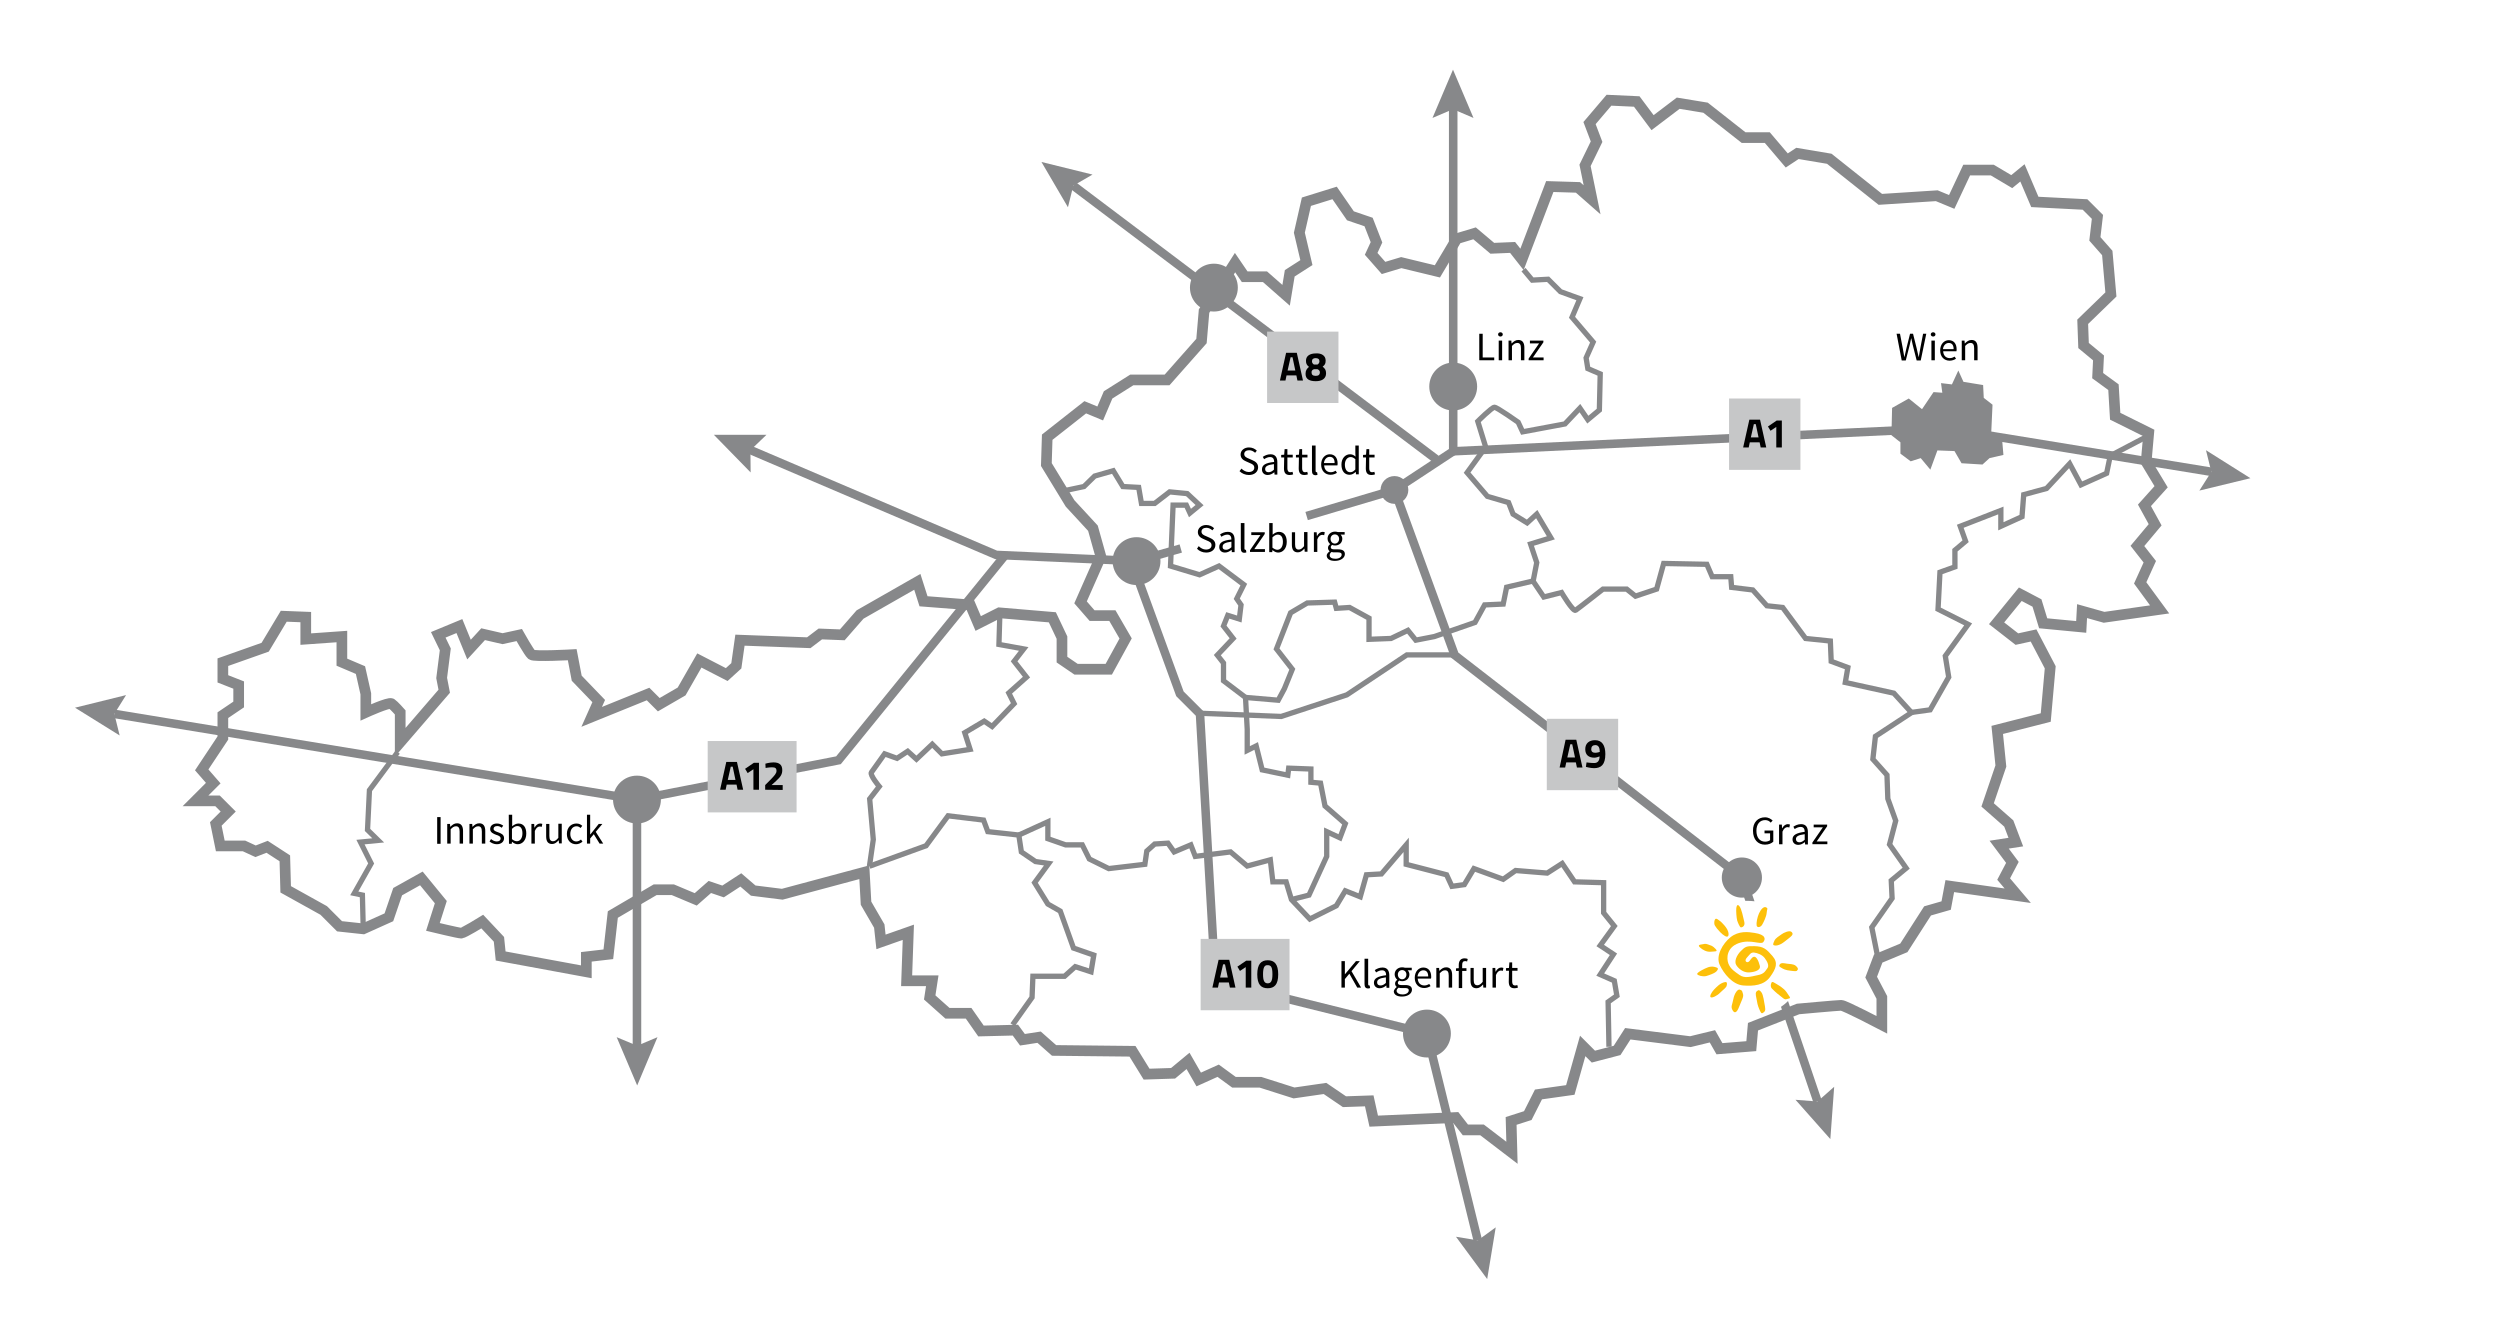 <?xml version="1.0" encoding="utf-8"?>
<!-- Generator: Adobe Illustrator 22.1.0, SVG Export Plug-In . SVG Version: 6.00 Build 0)  -->
<svg version="1.1" id="Ebene_1" xmlns="http://www.w3.org/2000/svg" xmlns:xlink="http://www.w3.org/1999/xlink" x="0px" y="0px"
	 viewBox="0 0 1170 620" style="enable-background:new 0 0 1170 620;" xml:space="preserve">
<style type="text/css">
	.st0{fill:none;stroke:#87888A;stroke-width:5;stroke-miterlimit:10;}
	.st1{fill:none;stroke:#87888A;stroke-width:2.478;stroke-miterlimit:10;}
	.st2{fill:#87888A;}
	.st3{fill:none;stroke:#87888A;stroke-width:4;stroke-miterlimit:10;}
	.st4{fill:#FDC00A;}
	.st5{fill:#C6C7C8;}
</style>
<g id="Urlaubsregion">
</g>
<g id="ÖSTERREICH_KARTE">
	<path class="st0" d="M518.9,313.2h-15.3l-6.6-4.5v-10.3l-4.5-9.5l-24.8-2.1l-9.9,5l-3.7-8.7l-21.9-1.7l-2.9-9.1l-26.8,15.3
		l-8.3,9.5l-10.3-0.4l-5.4,4.1l-32.2-1.2l-1.7,12l-4.5,4.1l-12.8-6.6l-8.3,14.5l-10.7,6.2l-5-5l-26.4,10.7l3.3-7.4l-10.3-10.7
		l-2.1-11c0,0-17.8,1-19,0s-5.8-9.2-5.8-9.2l-7.8,1.7l-9.1-2.1l-6.6,7.2l-4.5-11l-9.9,4.1l3.3,6.8l-1.7,13.4l1.2,6.2l-20.6,23.9v-14
		c0,0-2.9-3.3-4.1-4.1c-1.2-0.8-12,4.1-12,4.1v-8.7l-2.5-11.1l-8.7-3.7v-12l-16.9,1.2v-10.3l-10.3-0.4l-8.7,14.5l-19.8,7v7.8
		l7.4,2.9v9.1l-7.4,5v10.7l-9.9,14.9l5.4,6.2l-8.3,8.3h10.3l5,5l-5.8,5.8l2.1,10.3h11.1l5.4,2.5l5.4-2.1l8.3,5.4l0.4,14.5l17.8,9.9
		l7.4,7.4l11.1,1.2l12-5.4l4.1-12l11.1-6.2l9.1,11.1l-3.7,11.6c0,0,12,2.9,13.2,2.9s9.9-5.4,9.9-5.4l7.8,8.3l0.8,7.8l40.1,7.4v-7
		l10.3-1.2l2.1-18.6l19.8-11.6h8.3l10.7,4.5l6.6-5.8l6.2,2.1l8.3-5.4l5.8,5l13.6,1.7l38.4-10.3l0.8,14.5l6.2,10.7l0.8,7.4l12.8-4.5
		l-0.8,22.7h12l-1.2,7.8l8.3,7.4h9.9l5.8,8.3l16.1-0.4l3.3,4.5l7.8-1.2l7,6.2L530,492l6.6,10.7l12.4-0.4l7-5.8l5,8.7l9.1-4.1
		l7.4,5.4h12.4l15.7,5l14.5-2.1l9.1,6.2l11.6-0.4l2.1,9.5l38.4-1.7l4.5,5.8h7.8l14,10.7l-0.4-14.9l7.8-2.5l5-9.9l14.9-2.1l5.8-20.6
		l5,5l11.1-2.9l5-7.8l29.3,3.7l10.3-2.5l3.3,5.8l14.9-1.2l0.8-9.1l21.1-8.3c0,0,18.6-1.7,20.2-1.7s19,9.1,19,9.1v-12.8l-5-9.5
		l3.3-8.7l12-5l11.1-17.3l8.7-2.5l1.7-9.1l31.8,4.5l-6.6-7.8l4.1-7.8l-6.2-8.3l7.8-1.2l-3.3-8.7l-9.9-8.7l6.2-18.2l-1.7-16.9
		l22.7-5.8l2.1-23.5l-7.8-14.9l-7.8,1.7l-9.5-7.4l11.1-13.6l7.8,4.1l2.9,9.5l17.8,1.7l0.4-7.4l10.3,2.9l26-3.7l-9.1-12.4l4.5-9.9
		l-5.8-7.4l8.3-9.9l-5-9.1l7.8-8.7l-7-11.6l1.2-13.6l-15.7-7.8l-0.8-13.6l-7.4-5.4l0.4-8.3l-7-5.8l-0.4-11.1l13.2-12.8l-1.7-19.4
		l-5.8-6.6l1.2-10.3l-5.8-5.8l-23.5-1.2l-5.8-13.6l-5,4.1l-9.1-5.4h-12l-7,14.9l-7-2.9L880,93.3l-23.9-19l-14.9-2.5l-5,3.3
		l-9.1-10.7H816l-17.8-14l-12.8-2.1l-12,9.1l-7.4-9.9l-13-0.6l-9.1,10.7l3.3,8.7l-5.4,11.1l3.3,16.1l-6.6-5.8l-13.2-0.4l-13,34.1
		l-4.4-5.6l-9.5,0.4l-8.3-7l-8.3,2.5l-9.1,15.3l-16.9-4.1l-8.3,2.5l-5.8-6.6l2.5-5.4l-3.7-9.5L632,101l-7.4-10.7l-13.2,4.1
		l-3.3,14.5l3.3,14l-7.8,5l-1.7,10.3l-9.9-8.7h-9.5l-4.5-6.6l-14.5,22.7l-1.2,14l-16.1,18.2h-16.5l-11.1,7l-3.7,8.7l-7-2.9l-17.8,14
		l-0.4,12.8l11.1,18.2l10.7,11.6l3.7,13.2l-9.5,21.5l5.4,6.2h9.5l6.2,10.7L518.9,313.2z"/>
	<polyline class="st1" points="186.1,352 172.9,369.8 172,388.4 177,393.3 168.7,394.1 173.7,404.1 165.8,418.1 169.6,418.9 
		170,434.6 	"/>
	<path class="st1" d="M406.9,405.4l1.8-12.5l-1.7-19l4.5-5.8c0,0-4.5-5.4-3.7-6.6s6.2-8.7,6.2-8.7l5.8,2.1l5-3.3l4.1,3.7l7.4-7
		l4.5,4.5l13.2-2.1l-2.5-7.8l9.1-5.4l3.7,2.5l10.3-10.7l-2.5-5l8.3-7.4l-5.8-7.4l4.5-5.8l-11.6-2.1l0.4-13.2"/>
	<polyline class="st1" points="406.9,405.4 433.4,395.8 443.7,381.8 460.3,383.8 462.3,389.2 476.8,390.8 478,398.7 484.6,403.2 
		490.8,404.1 484.2,413.1 490.4,423.1 496.2,426.4 502.4,443.7 511.9,447 510.6,454.8 503.2,452.4 498.2,456.9 483.4,456.9 
		483,466.8 473.9,479.6 	"/>
	<polyline class="st1" points="476.8,390.8 490.4,384.6 490.4,392.5 498.7,395.4 506.5,395.4 509.8,402 518.9,406.5 535.8,404.5 
		536.7,398.3 540.4,395 546.6,394.6 549.5,398.7 557.3,395.4 559.4,400.8 575.9,398.7 583.7,405.3 594.5,402.4 595.7,412.7 
		601.9,412.7 604.4,421 613,430.1 625.4,423.9 629.6,416.9 636.6,419.7 639.5,409.4 646.5,409 658.1,395.4 658.1,404.5 677,409.4 
		679.5,414.8 685.3,414 689.8,406.5 703.5,411.5 709.3,407.4 724.1,408.6 731.1,404.1 736.9,412.7 750.5,413.1 750.5,427.2 
		755.5,433.4 748.9,442.5 755.1,446.6 748.9,456.1 755.5,459 756.7,466 752.6,468.9 753,489.9 	"/>
	<polyline class="st1" points="604.4,421 612.6,418.9 620.9,400.8 620.9,389.2 627.1,392.1 629.6,385.5 620.1,377.2 618,366.5 
		613.5,366.1 613.5,359.9 603.1,359.5 602.7,362.8 590.7,360.3 587.9,349.1 583.7,351.2 583.7,341.3 582.9,326.4 572.6,318.6 
		572.6,310.3 569.7,306.6 577.1,298.8 572.6,293 574.6,288 580,289.7 580.8,283.1 578.8,280.2 582.1,273.6 570.5,264.9 561.4,269 
		547.8,264.9 549,236.4 555.2,236.4 556.9,240.1 561.4,236.4 555.6,231 547.4,230.2 540.4,235.6 534.2,235.6 532.9,228.1 
		525.5,227.7 521,220.3 512.3,222.8 507.3,227.7 497.4,229.8 	"/>
	<path class="st1" d="M713,126.2l4.1,4.9l7.4-0.4l5.8,5.8l9.1,3.3l-3.7,8.7l9.9,11.6l-3.3,7.4l0.8,5l5.8,2.5l-0.4,16.9l-5.4,4.5
		l-3.7-5.4l-7,7.4l-19.8,3.7l-2.1-4.5c0,0-9.9-7-11.1-7c-1.2,0-7.8,6.6-7.8,6.6l3.7,12l-8.7,12l9.5,11.1l9.9,2.9l2.1,5.4l6.6,4.1
		l4.5-4.1l6.6,11.1l-9.5,2.9l2.9,8.7l-1.7,8.7l5,7.4l8.3-2.1c0,0,5.4,9.1,6.6,8.3c1.2-0.8,12.8-9.9,12.8-9.9h11.1l4.1,3.3l9.9-3.3
		l3.3-12l20.2,0.4l2.5,5.8h8.7l0.4,5l9.9,1.2l6.6,7.4l7.4,0.8l10.7,14.5l11.6,1.2l0.4,9.5l7.8,2.9l-1.2,7l22.7,5l8.3,9.1l-16.9,11.1
		l-1.2,10.7l6.6,7.4l0.4,11.1l3.7,10.3l-2.9,11.1l7.8,11.1l-7,5.8l0.4,8.3L876,434l2.9,14.5"/>
	<polyline class="st1" points="894.7,333.4 903.3,332.2 912,316.9 910.4,307 921.1,292.2 907,285.1 907.9,267.8 914.9,265.3 
		914.9,257.5 919.9,253.3 917.4,246.3 936.4,238.9 936.4,246.3 946.3,241.8 947.1,231.5 957.8,228.6 968.6,217 973.9,226.9 
		985.9,221.5 987.6,213.3 1005.7,203.8 	"/>
	<polyline class="st1" points="582.9,326.4 598.2,327.7 601.1,322.3 604.8,313.2 597.4,303.7 604,286.8 611.8,282.2 624.6,281.8 
		625.4,284.7 631.6,284.3 640.7,289.3 640.7,299.2 651,298.8 658.9,295 662.6,299.6 671.3,297.9 690.3,291.3 694.8,283.1 
		703.5,282.7 705.1,274.8 717.5,271.9 	"/>
	<circle class="st2" cx="298.1" cy="374.2" r="11.2"/>
	<circle class="st2" cx="652.6" cy="229.3" r="6.5"/>
	<circle class="st2" cx="568.1" cy="134.6" r="11.2"/>
	<circle class="st2" cx="680.1" cy="180.9" r="11.2"/>
	<circle class="st2" cx="667.8" cy="483.7" r="11.2"/>
	<circle class="st2" cx="815.2" cy="410.7" r="9.4"/>
	<circle class="st2" cx="531.9" cy="262.6" r="11.2"/>
	<polygon class="st2" points="893.3,186.5 885.5,190.9 885.2,203.7 889.4,207 889.4,212.3 894.2,215.9 898.9,214.4 903.4,219.8 
		906.7,210.8 914.7,211.1 918,216.8 927.8,217.4 931.1,214.4 937.6,212.9 937,205.8 931.9,202.5 932.5,189.4 928.4,186.2 
		928.1,180.2 918.9,178.7 916.5,173.4 913.5,179.9 908.4,179.3 909,183.8 904.9,183.5 899.5,191.5 	"/>
</g>
<g id="Autobahnen">
	<polyline class="st3" points="53.5,334.1 298.1,374.2 298.1,493.5 	"/>
	<polyline class="st3" points="298.1,374.2 392.4,355.8 470.5,259.7 	"/>
	<polyline class="st3" points="552.6,256.7 531.9,262.6 466.2,259.7 350.7,210.4 	"/>
	<polyline class="st3" points="680.1,42.1 680.1,211.2 652.6,229.3 611.5,241.5 	"/>
	<line class="st3" x1="502.3" y1="86.9" x2="672.1" y2="214.9"/>
	<polyline class="st3" points="680.1,211.2 909.9,200.4 1034.9,220.8 	"/>
	<polyline class="st3" points="529.8,263.3 552.2,324.7 561.6,334.1 568.8,459.1 667.8,483.7 691.6,580.5 	"/>
	<polyline class="st1" points="561.6,333.8 599.6,335.3 630.3,325.2 658.4,306.5 680.8,306.5 	"/>
	<g>
		<g>
			<polygon class="st2" points="358.7,203.5 351.2,210.7 351.3,221.1 334.1,203.5 			"/>
		</g>
	</g>
	<g>
		<g>
			<polygon class="st2" points="511.3,81.7 502.3,86.9 499.8,97 487.4,75.8 			"/>
		</g>
	</g>
	<g>
		<g>
			<polygon class="st2" points="59,325.3 53.5,334.1 56,344.2 35.1,331.2 			"/>
		</g>
	</g>
	<g>
		<g>
			<polygon class="st2" points="681.4,578.8 691.6,580.5 700,574.4 696,598.6 			"/>
		</g>
	</g>
	<g>
		<g>
			<polygon class="st2" points="840.3,514.7 850.6,515.5 858.4,508.6 856.6,533.1 			"/>
		</g>
	</g>
	<g>
		<g>
			<polygon class="st2" points="1029.3,229.6 1034.9,220.8 1032.4,210.7 1053.2,223.8 			"/>
		</g>
	</g>
	<g>
		<g>
			<polygon class="st2" points="288.6,485.4 298.2,489.4 307.7,485.4 298.2,508 			"/>
		</g>
	</g>
	<g>
		<g>
			<polygon class="st2" points="689.6,55.2 680,51.1 670.4,55.2 680,32.6 			"/>
		</g>
	</g>
</g>
<g id="Beschriftungen">
	<g>
		<path d="M204.6,382.4h1.6v12.5h-1.6V382.4z"/>
		<path d="M209.3,385.6h1.3l0.1,1.3h0.1c0.9-0.9,1.8-1.6,3.1-1.6c1.9,0,2.8,1.3,2.8,3.6v5.9h-1.6v-5.6c0-1.7-0.5-2.5-1.7-2.5
			c-1,0-1.6,0.5-2.5,1.4v6.7h-1.6L209.3,385.6L209.3,385.6z"/>
		<path d="M219.7,385.6h1.3l0.1,1.3h0.1c0.9-0.9,1.8-1.6,3.1-1.6c1.9,0,2.8,1.3,2.8,3.6v5.9h-1.6v-5.6c0-1.7-0.5-2.5-1.7-2.5
			c-1,0-1.6,0.5-2.5,1.4v6.7h-1.6L219.7,385.6L219.7,385.6z"/>
		<path d="M229.8,392.7c0.8,0.6,1.6,1.1,2.7,1.1c1.2,0,1.8-0.6,1.8-1.4c0-1-1.1-1.4-2.1-1.7c-1.3-0.5-2.8-1.1-2.8-2.7
			c0-1.5,1.2-2.6,3.2-2.6c1.2,0,2.2,0.5,2.9,1l-0.7,1c-0.6-0.5-1.3-0.8-2.1-0.8c-1.2,0-1.7,0.6-1.7,1.3c0,0.9,1,1.2,2.1,1.6
			c1.3,0.5,2.8,1,2.8,2.8c0,1.5-1.2,2.8-3.4,2.8c-1.3,0-2.6-0.6-3.4-1.3L229.8,392.7z"/>
		<path d="M238.1,381.3h1.6v3.7v1.7c0.8-0.7,1.9-1.3,2.9-1.3c2.4,0,3.7,1.8,3.7,4.7c0,3.2-1.9,5-4,5c-0.9,0-1.8-0.4-2.6-1.1h-0.1
			l-0.1,0.9h-1.3L238.1,381.3L238.1,381.3z M241.9,393.7c1.5,0,2.6-1.4,2.6-3.7c0-2-0.7-3.4-2.4-3.4c-0.8,0-1.6,0.4-2.5,1.3v4.8
			C240.5,393.5,241.3,393.7,241.9,393.7z"/>
		<path d="M248.7,385.6h1.3l0.1,1.7h0.1c0.6-1.2,1.6-1.9,2.6-1.9c0.4,0,0.7,0.1,1,0.2l-0.3,1.4c-0.3-0.1-0.5-0.2-0.9-0.2
			c-0.8,0-1.7,0.6-2.3,2.1v5.9h-1.6L248.7,385.6L248.7,385.6z"/>
		<path d="M255.5,385.6h1.6v5.6c0,1.7,0.5,2.5,1.7,2.5c0.9,0,1.6-0.5,2.5-1.6v-6.6h1.6v9.2h-1.3l-0.1-1.4h-0.1c-0.9,1-1.8,1.7-3,1.7
			c-2,0-2.8-1.3-2.8-3.6v-5.8L255.5,385.6L255.5,385.6z"/>
		<path d="M269.8,385.4c1.2,0,2.1,0.5,2.7,1.1l-0.8,1c-0.6-0.5-1.1-0.8-1.9-0.8c-1.7,0-2.9,1.4-2.9,3.6c0,2.1,1.2,3.5,2.8,3.5
			c0.9,0,1.6-0.4,2.2-0.9l0.7,1c-0.8,0.7-1.9,1.2-3,1.2c-2.5,0-4.3-1.8-4.3-4.8C265.3,387.1,267.4,385.4,269.8,385.4z"/>
		<path d="M274.7,381.3h1.5v9.2h0.1l3.9-4.9h1.7l-3.1,3.7l3.5,5.5h-1.7l-2.7-4.4l-1.7,2v2.4h-1.5L274.7,381.3L274.7,381.3z"/>
	</g>
	<g>
		<path d="M692.3,156.2h1.6v11.1h5.4v1.3h-7V156.2z"/>
		<path d="M701.1,156.5c0-0.6,0.5-1,1.1-1s1.1,0.4,1.1,1s-0.5,1-1.1,1S701.1,157.1,701.1,156.5z M701.4,159.4h1.6v9.2h-1.6V159.4z"
			/>
		<path d="M706,159.4h1.3l0.1,1.3h0.1c0.9-0.9,1.8-1.6,3.1-1.6c1.9,0,2.8,1.3,2.8,3.6v5.9h-1.6V163c0-1.7-0.5-2.5-1.7-2.5
			c-1,0-1.6,0.5-2.5,1.4v6.7H706V159.4z"/>
		<path d="M715.4,167.8l4.9-7.1H716v-1.3h6.3v0.8l-4.9,7.1h5v1.3h-7L715.4,167.8L715.4,167.8z"/>
	</g>
	<g>
		<path d="M826,382.5c1.7,0,2.8,0.8,3.6,1.5l-0.9,1c-0.6-0.7-1.4-1.2-2.6-1.2c-2.5,0-4.1,1.9-4.1,5s1.5,5.1,4.1,5.1
			c0.9,0,1.8-0.3,2.3-0.7V390h-2.6v-1.3h4.1v5.2c-0.8,0.8-2.2,1.4-3.9,1.4c-3.3,0-5.6-2.4-5.6-6.5
			C820.3,384.9,822.7,382.5,826,382.5z"/>
		<path d="M832.6,385.9h1.3l0.1,1.7h0.1c0.6-1.2,1.6-1.9,2.6-1.9c0.4,0,0.7,0.1,1,0.2l-0.3,1.4c-0.3-0.1-0.5-0.2-0.9-0.2
			c-0.8,0-1.7,0.6-2.3,2.1v5.9h-1.6L832.6,385.9L832.6,385.9z"/>
		<path d="M844.6,389.3c0-1.2-0.4-2.3-1.9-2.3c-1.1,0-2,0.5-2.8,1l-0.6-1.1c0.9-0.6,2.1-1.2,3.6-1.2c2.3,0,3.2,1.5,3.2,3.8v5.7h-1.3
			l-0.1-1.1l0,0c-0.9,0.7-1.9,1.3-3.1,1.3c-1.6,0-2.7-1-2.7-2.6C838.9,390.8,840.7,389.8,844.6,389.3z M842.1,394.2
			c0.9,0,1.6-0.4,2.5-1.2v-2.6c-3.1,0.4-4.1,1.1-4.1,2.3C840.5,393.7,841.2,394.2,842.1,394.2z"/>
		<path d="M848.2,394.3l4.9-7.1h-4.3v-1.3h6.3v0.8l-4.9,7.1h5v1.3h-7V394.3z"/>
	</g>
	<g>
		<path d="M561,255.6c0.9,0.9,2.1,1.6,3.4,1.6c1.6,0,2.6-0.8,2.6-2c0-1.3-0.9-1.7-2.1-2.2l-1.8-0.8c-1.2-0.5-2.5-1.4-2.5-3.2
			c0-1.9,1.7-3.3,3.9-3.3c1.5,0,2.8,0.6,3.7,1.5l-0.8,1c-0.8-0.7-1.7-1.2-2.8-1.2c-1.4,0-2.3,0.7-2.3,1.8c0,1.2,1.1,1.7,2.1,2.1
			l1.8,0.8c1.4,0.6,2.6,1.5,2.6,3.3c0,2-1.6,3.6-4.3,3.6c-1.7,0-3.3-0.7-4.3-1.8L561,255.6z"/>
		<path d="M576.3,252.5c0-1.2-0.4-2.3-1.9-2.3c-1.1,0-2,0.5-2.8,1l-0.6-1.1c0.9-0.6,2.1-1.2,3.6-1.2c2.3,0,3.2,1.5,3.2,3.8v5.7h-1.3
			l-0.1-1.1l0,0c-0.9,0.7-1.9,1.3-3.1,1.3c-1.6,0-2.7-1-2.7-2.6C570.6,253.9,572.3,252.9,576.3,252.5z M573.8,257.3
			c0.9,0,1.6-0.4,2.5-1.2v-2.6c-3.1,0.4-4.1,1.1-4.1,2.3C572.1,256.9,572.8,257.3,573.8,257.3z"/>
		<path d="M580.8,244.8h1.6v11.8c0,0.5,0.2,0.7,0.4,0.7c0.1,0,0.2,0,0.3,0l0.2,1.2c-0.2,0.1-0.5,0.2-0.9,0.2c-1.2,0-1.7-0.7-1.7-2.1
			v-11.8L580.8,244.8L580.8,244.8z"/>
		<path d="M585,257.5l4.9-7.1h-4.3v-1.3h6.3v0.8L587,257h5v1.3h-7V257.5z"/>
		<path d="M594,244.8h1.6v3.7v1.7c0.8-0.7,1.9-1.3,2.9-1.3c2.4,0,3.7,1.8,3.7,4.7c0,3.2-1.9,5-4,5c-0.9,0-1.8-0.4-2.6-1.1h-0.1
			l-0.1,0.9H594V244.8z M597.8,257.3c1.5,0,2.6-1.4,2.6-3.7c0-2-0.7-3.4-2.4-3.4c-0.8,0-1.6,0.4-2.5,1.3v4.8
			C596.4,257,597.2,257.3,597.8,257.3z"/>
		<path d="M604.5,249.1h1.6v5.6c0,1.7,0.5,2.5,1.7,2.5c0.9,0,1.6-0.5,2.5-1.6V249h1.6v9.2h-1.3l-0.1-1.4h-0.1c-0.9,1-1.8,1.7-3,1.7
			c-2,0-2.8-1.3-2.8-3.6v-5.8L604.5,249.1L604.5,249.1z"/>
		<path d="M614.9,249.1h1.3l0.1,1.7h0.1c0.6-1.2,1.6-1.9,2.6-1.9c0.4,0,0.7,0.1,1,0.2l-0.3,1.4c-0.3-0.1-0.5-0.2-0.9-0.2
			c-0.8,0-1.7,0.6-2.3,2.1v5.9h-1.6L614.9,249.1L614.9,249.1z"/>
		<path d="M622.3,258L622.3,258c-0.5-0.4-0.8-0.9-0.8-1.6c0-0.8,0.5-1.4,1-1.7v-0.1c-0.6-0.5-1.2-1.4-1.2-2.5c0-2,1.6-3.3,3.5-3.3
			c0.5,0,1,0.1,1.3,0.2h3.2v1.2h-1.9c0.4,0.4,0.8,1.1,0.8,1.9c0,2-1.5,3.2-3.4,3.2c-0.5,0-1-0.1-1.4-0.3c-0.3,0.3-0.6,0.6-0.6,1.1
			c0,0.6,0.4,1,1.6,1h1.8c2.1,0,3.2,0.7,3.2,2.2c0,1.7-1.8,3.2-4.7,3.2c-2.3,0-3.8-0.9-3.8-2.5C620.9,259.3,621.5,258.6,622.3,258z
			 M625,261.5c1.8,0,2.9-0.9,2.9-1.9c0-0.9-0.7-1.1-1.9-1.1h-1.6c-0.4,0-0.8,0-1.2-0.2c-0.7,0.5-0.9,1-0.9,1.6
			C622.3,260.9,623.3,261.5,625,261.5z M626.7,252.2c0-1.3-0.9-2.1-2-2.1s-2,0.8-2,2.1s0.9,2.2,2,2.2S626.7,253.5,626.7,252.2z"/>
	</g>
	<g>
		<path d="M581,219.3c0.9,0.9,2.1,1.6,3.4,1.6c1.6,0,2.6-0.8,2.6-2c0-1.3-0.9-1.7-2.1-2.2l-1.8-0.8c-1.2-0.5-2.5-1.4-2.5-3.2
			c0-1.9,1.7-3.3,3.9-3.3c1.5,0,2.8,0.6,3.7,1.5l-0.8,1c-0.8-0.7-1.7-1.2-2.8-1.2c-1.4,0-2.3,0.7-2.3,1.8c0,1.2,1.1,1.7,2.1,2.1
			l1.8,0.8c1.4,0.6,2.6,1.5,2.6,3.3c0,2-1.6,3.6-4.3,3.6c-1.7,0-3.3-0.7-4.4-1.8L581,219.3z"/>
		<path d="M596.3,216.2c0-1.2-0.4-2.3-1.9-2.3c-1.1,0-2,0.5-2.8,1l-0.6-1.1c0.9-0.6,2.1-1.2,3.6-1.2c2.3,0,3.2,1.5,3.2,3.8v5.7h-1.3
			l-0.1-1.1l0,0c-0.9,0.7-1.9,1.3-3.1,1.3c-1.6,0-2.7-1-2.7-2.6C590.6,217.6,592.3,216.6,596.3,216.2z M593.7,221
			c0.9,0,1.6-0.4,2.5-1.2v-2.6c-3.1,0.4-4.1,1.1-4.1,2.3C592.1,220.6,592.8,221,593.7,221z"/>
		<path d="M601,214.1h-1.4v-1.2l1.4-0.1l0.2-2.6h1.3v2.6h2.5v1.3h-2.5v5.1c0,1.1,0.4,1.8,1.4,1.8c0.3,0,0.7-0.1,1-0.2l0.3,1.2
			c-0.5,0.2-1.1,0.3-1.7,0.3c-2,0-2.6-1.3-2.6-3.1L601,214.1L601,214.1z"/>
		<path d="M607.9,214.1h-1.4v-1.2l1.4-0.1l0.2-2.6h1.3v2.6h2.5v1.3h-2.5v5.1c0,1.1,0.4,1.8,1.4,1.8c0.3,0,0.7-0.1,1-0.2l0.3,1.2
			c-0.5,0.2-1.1,0.3-1.7,0.3c-2,0-2.6-1.3-2.6-3.1L607.9,214.1L607.9,214.1z"/>
		<path d="M614.1,208.5h1.6v11.8c0,0.5,0.2,0.7,0.4,0.7c0.1,0,0.2,0,0.3,0l0.2,1.2c-0.2,0.1-0.5,0.2-0.9,0.2c-1.2,0-1.7-0.7-1.7-2.1
			v-11.8L614.1,208.5L614.1,208.5z"/>
		<path d="M622.3,212.6c2.4,0,3.7,1.7,3.7,4.3c0,0.3,0,0.6-0.1,0.9h-6.2c0.1,2,1.3,3.2,3.1,3.2c0.9,0,1.6-0.3,2.3-0.7l0.6,1
			c-0.8,0.5-1.8,0.9-3,0.9c-2.5,0-4.4-1.8-4.4-4.8S620.2,212.6,622.3,212.6z M624.6,216.7c0-1.9-0.8-2.9-2.3-2.9
			c-1.3,0-2.5,1.1-2.7,2.9H624.6z"/>
		<path d="M631.8,212.6c1.1,0,1.8,0.4,2.6,1.1l-0.1-1.6v-3.6h1.6V222h-1.3l-0.1-1.1h-0.1c-0.7,0.7-1.7,1.3-2.8,1.3
			c-2.3,0-3.8-1.7-3.8-4.8C627.8,214.4,629.7,212.6,631.8,212.6z M631.9,221c0.9,0,1.6-0.4,2.4-1.3v-4.8c-0.8-0.7-1.5-1-2.2-1
			c-1.5,0-2.7,1.4-2.7,3.5C629.4,219.6,630.3,221,631.9,221z"/>
		<path d="M639.3,214.1h-1.4v-1.2l1.4-0.1l0.2-2.6h1.3v2.6h2.5v1.3h-2.5v5.1c0,1.1,0.4,1.8,1.4,1.8c0.3,0,0.7-0.1,1-0.2l0.3,1.2
			c-0.5,0.2-1.1,0.3-1.7,0.3c-2,0-2.6-1.3-2.6-3.1L639.3,214.1L639.3,214.1z"/>
	</g>
	<g>
		<path d="M887.6,156.2h1.6l1.3,6.8c0.2,1.3,0.5,2.7,0.7,4h0.1c0.3-1.3,0.6-2.7,0.9-4l1.7-6.8h1.4l1.7,6.8c0.3,1.3,0.6,2.7,0.9,4
			h0.1c0.2-1.3,0.5-2.7,0.7-4l1.3-6.8h1.5l-2.6,12.5H897l-1.9-7.5c-0.2-1-0.4-1.9-0.6-2.8h-0.1c-0.2,1-0.4,1.9-0.6,2.8l-1.9,7.5H890
			L887.6,156.2z"/>
		<path d="M903.6,156.5c0-0.6,0.5-1,1.1-1s1.1,0.4,1.1,1s-0.5,1-1.1,1S903.6,157.1,903.6,156.5z M903.9,159.4h1.6v9.2h-1.6V159.4z"
			/>
		<path d="M912,159.2c2.4,0,3.7,1.7,3.7,4.3c0,0.3,0,0.6-0.1,0.9h-6.2c0.1,2,1.3,3.2,3.1,3.2c0.9,0,1.6-0.3,2.3-0.7l0.6,1
			c-0.8,0.5-1.8,0.9-3,0.9c-2.5,0-4.4-1.8-4.4-4.8S909.9,159.2,912,159.2z M914.3,163.4c0-1.9-0.8-2.9-2.3-2.9
			c-1.3,0-2.5,1.1-2.7,2.9H914.3z"/>
		<path d="M918.1,159.4h1.3l0.1,1.3h0.1c0.9-0.9,1.8-1.6,3.1-1.6c1.9,0,2.8,1.3,2.8,3.6v5.9h-1.6V163c0-1.7-0.5-2.5-1.7-2.5
			c-1,0-1.6,0.5-2.5,1.4v6.7h-1.6L918.1,159.4L918.1,159.4z"/>
	</g>
	<g>
		<path d="M627.8,449.8h1.6v6.2l0,0l5.2-6.2h1.8l-3.9,4.7l4.5,7.7h-1.8l-3.7-6.5l-2.1,2.5v4h-1.6V449.8z"/>
		<path d="M638.7,448.7h1.6v11.8c0,0.5,0.2,0.7,0.4,0.7c0.1,0,0.2,0,0.3,0l0.2,1.2c-0.2,0.1-0.5,0.2-0.9,0.2c-1.2,0-1.7-0.7-1.7-2.1
			v-11.8L638.7,448.7L638.7,448.7z"/>
		<path d="M648.7,456.4c0-1.2-0.4-2.3-1.9-2.3c-1.1,0-2,0.5-2.8,1l-0.6-1.1c0.9-0.6,2.1-1.2,3.6-1.2c2.3,0,3.2,1.5,3.2,3.8v5.7h-1.3
			l-0.1-1.1l0,0c-0.9,0.7-1.9,1.3-3.1,1.3c-1.6,0-2.7-1-2.7-2.6C643,457.9,644.7,456.9,648.7,456.4z M646.1,461.2
			c0.9,0,1.6-0.4,2.5-1.2v-2.6c-3.1,0.4-4.1,1.1-4.1,2.3C644.5,460.8,645.2,461.2,646.1,461.2z"/>
		<path d="M653.7,461.9L653.7,461.9c-0.5-0.4-0.8-0.9-0.8-1.6c0-0.8,0.5-1.4,1-1.7v-0.1c-0.6-0.5-1.2-1.4-1.2-2.5
			c0-2,1.6-3.3,3.5-3.3c0.5,0,1,0.1,1.3,0.2h3.2v1.2h-1.9c0.4,0.4,0.8,1.1,0.8,1.9c0,2-1.5,3.2-3.4,3.2c-0.5,0-1-0.1-1.4-0.3
			c-0.3,0.3-0.6,0.6-0.6,1.1c0,0.6,0.4,1,1.6,1h1.8c2.1,0,3.2,0.7,3.2,2.2c0,1.7-1.8,3.2-4.7,3.2c-2.3,0-3.8-0.9-3.8-2.5
			C652.4,463.3,652.9,462.5,653.7,461.9z M656.4,465.4c1.8,0,2.9-0.9,2.9-1.9c0-0.9-0.7-1.1-1.9-1.1h-1.6c-0.4,0-0.8,0-1.2-0.2
			c-0.7,0.5-1,1-1,1.6C653.8,464.8,654.8,465.4,656.4,465.4z M658.2,456.1c0-1.3-0.9-2.1-2-2.1s-2,0.8-2,2.1s0.9,2.2,2,2.2
			C657.3,458.3,658.2,457.4,658.2,456.1z"/>
		<path d="M666.1,452.8c2.4,0,3.7,1.7,3.7,4.3c0,0.3,0,0.6-0.1,0.9h-6.2c0.1,2,1.3,3.2,3.1,3.2c0.9,0,1.6-0.3,2.3-0.7l0.6,1
			c-0.8,0.5-1.8,0.9-3,0.9c-2.5,0-4.4-1.8-4.4-4.8S664,452.8,666.1,452.8z M668.4,457c0-1.9-0.8-2.9-2.3-2.9c-1.3,0-2.5,1.1-2.7,2.9
			H668.4z"/>
		<path d="M672.2,453h1.3l0.1,1.3h0.1c0.9-0.9,1.8-1.6,3.1-1.6c1.9,0,2.8,1.3,2.8,3.6v5.9H678v-5.6c0-1.7-0.5-2.5-1.7-2.5
			c-1,0-1.6,0.5-2.5,1.4v6.7h-1.6V453z"/>
		<path d="M686.6,450c-0.3-0.2-0.7-0.2-1-0.2c-0.9,0-1.3,0.6-1.3,1.8v1.5h2v1.3h-2v8h-1.6v-8h-1.3v-1.2l1.3-0.1v-1.5
			c0-1.9,0.9-3.1,2.7-3.1c0.6,0,1.1,0.1,1.5,0.3L686.6,450z"/>
		<path d="M688.1,453h1.6v5.6c0,1.7,0.5,2.5,1.7,2.5c0.9,0,1.6-0.5,2.5-1.6V453h1.6v9.2h-1.3l-0.1-1.4H694c-0.9,1-1.8,1.7-3,1.7
			c-2,0-2.8-1.3-2.8-3.6V453H688.1z"/>
		<path d="M698.5,453h1.3l0.1,1.7h0.1c0.6-1.2,1.6-1.9,2.6-1.9c0.4,0,0.7,0.1,1,0.2l-0.3,1.4c-0.3-0.1-0.5-0.2-0.9-0.2
			c-0.8,0-1.7,0.6-2.3,2.1v5.9h-1.6L698.5,453L698.5,453z"/>
		<path d="M706.2,454.3h-1.4v-1.2l1.4-0.1l0.2-2.6h1.3v2.6h2.5v1.3h-2.5v5.1c0,1.1,0.4,1.8,1.4,1.8c0.3,0,0.7-0.1,1-0.2l0.3,1.2
			c-0.5,0.2-1.1,0.3-1.7,0.3c-2,0-2.6-1.3-2.6-3.1L706.2,454.3L706.2,454.3z"/>
	</g>
</g>
<g>
	<path class="st2" d="M816.8,421.6c0.4,0,0.7,0,1.1,0c1.1,0,2.1,0.1,3.2,0.2l-4-11.7l-0.2-0.6L682.5,305.4l-28-76.8l-3.8,1.4
		l28.2,77.3l0.2,0.5l134.4,104.1L816.8,421.6z"/>
	<path class="st2" d="M836.8,468.5c-1,1-2.1,1.9-3.3,2.7l15.2,44.9l3.8-1.3L836.8,468.5z"/>
</g>
<g>
	<path class="st4" d="M821.1,436.6c-3-0.5-7.4-1-11.2,2c-3.7,3-7,8.7-5.1,12.9s6.1,9.3,11,9.7c4.9,0.4,9.8-0.1,12.6-4
		s3.9-6.6,1.1-9.8c-2.8-3.2-4.1-4.5-8.5-4.6c-3.7-0.1-4.3,0.3-6.3,2.3s-3.2,4.9-2.1,6.6s3.1,3.3,5.5,3.4c2.1,0,6.1-0.7,5.5-3.1
		s-1.7-4.6-2.9-4.2s-1.6,2-2.5,2.4c-0.8,0.4-2.1-0.5-0.6-2.1s1.7-2.4,3.3-2.3c1.6,0.2,3.8,1,5,2.6s2.2,3.6,1.2,4.8s-1.3,2.6-4.6,3.2
		c-3.3,0.7-6,1.6-8.4-0.1s-4.1-2.7-5.2-5.3c-1-2.6-0.8-7.6,4.8-9.6s10.3,0.9,11.5-0.5S826.4,437.4,821.1,436.6z"/>
	<path class="st4" d="M826.8,424.8c-1.3-1-2.8,0.9-3.6,2.7c-0.8,1.8-1.3,4.4-1.1,5.6s1.8,0.9,2.5-0.2s2.1-4,2.2-5.7
		S827.5,425.3,826.8,424.8z"/>
	<path class="st4" d="M814.1,424.2c-0.9-1.2-1.3-0.5-1.5,0.7c-0.2,1.3,0.1,4.8,0.4,5.9c0.4,1.2,1.2,3.1,1.7,3.2s2.2-0.5,1.6-2.7
		C815.8,429.3,815.1,425.5,814.1,424.2z"/>
	<path class="st4" d="M805.3,431.3c-1.1-0.8-2-1.7-2.5-1.2c-0.5,0.4-0.8,2.1-0.2,3.1s1.1,1.6,2.5,3.1c1.4,1.4,3.2,2.7,3.7,1.7
		s-0.2-2.9-1-3.9C807.1,433,805.3,431.3,805.3,431.3z"/>
	<path class="st4" d="M800.7,442.5c-2.4-0.9-2.3-0.9-3.8-0.6c-1.5,0.2-2.5,0.4-1.3,1.5s3.1,2.2,5,2c2-0.2,3.6,0.1,2.3-1.3
		C801.6,442.7,800.7,442.5,800.7,442.5z"/>
	<path class="st4" d="M803.6,452.9c-1.9-0.8-3.5-0.7-5.7,0.4s-3.8,2-3.6,2.6s2.5,1.3,4.2,0.9c1.7-0.5,3.8-1.3,4.6-2
		C803.8,454.1,804.4,453.3,803.6,452.9z"/>
	<path class="st4" d="M807.4,459.6c-2.4,0.4-4,2.3-5.3,3.6c-1.2,1.3-2.1,3.1-1.5,3.5c0.6,0.5,3.1-0.7,4.4-2.1c1.4-1.4,3-2.4,3.1-3.4
		C808.4,460.2,808.2,459.5,807.4,459.6z"/>
	<path class="st4" d="M814.4,463.2c-1.1-0.6-2.7,1.7-3.2,4.4c-0.5,2.7-1.3,3.4-0.4,5.1s2,1.4,3.1-1.5s2.3-4.7,1.8-6.1
		C815.2,463.6,815.5,463.7,814.4,463.2z"/>
	<path class="st4" d="M824.4,464.5c-0.8-1.1-1.3-1.4-2.1-0.7c-0.8,0.6-0.7,1.5-0.3,3.4c0.3,1.9,0.6,3.4,1.3,5s1,2.4,1.8,1.8
		s1.3-0.9,0.9-3C825.6,468.8,825.2,465.6,824.4,464.5z"/>
	<path class="st4" d="M834.7,462.8c-1.4-1.2-2.3-1.7-3.3-2.3c-1-0.5-2-1.5-2.4-0.5s-0.4,1.9,0.2,2.6c0.7,0.7,2.1,2.1,3.6,3.2
		s2.3,2.2,3.3,1.8c1-0.4,2.3-0.1,1.2-1.5C836.3,464.6,835.7,463.6,834.7,462.8z"/>
	<path class="st4" d="M840.3,451.9c-1.1-0.8-2.7-0.7-4-0.9s-2.8-0.6-3.4,0.4c-0.6,1,0.3,1.2,0.9,1.6c0.6,0.4,1.9,1.1,4.2,1.3
		c2.3,0.3,2.9,0.3,3.1-0.2C841.4,453.9,841.9,453.2,840.3,451.9z"/>
	<path class="st4" d="M838.5,436.2c-0.9-1-3.8,0.3-4.8,1.1c-1,0.8-2.7,1.6-3.3,3s-0.8,1.9-0.2,2.1s2.4,0.4,5.2-1.9
		C838.3,438.2,839.7,437.4,838.5,436.2z"/>
</g>
<g id="Autobahnen_Beschriftung">
	<g>
		<rect x="593" y="155.2" class="st5" width="33.4" height="33.4"/>
		<g>
			<path d="M601.9,165.1h5l2.9,13h-2.6l-0.5-2.4h-4.6l-0.5,2.4H599L601.9,165.1z M602.6,173.4h3.6l-1.3-6.2H604L602.6,173.4z"/>
			<path d="M620.4,168.7c0,1.5-0.3,2-1.4,2.9c1,0.8,1.6,1.5,1.6,3.1c0,2.7-2.2,3.7-4.8,3.7c-2.7,0-4.8-0.8-4.8-3.4
				c0-1.7,0.6-2.4,1.6-3.3c-1.1-0.9-1.4-1.6-1.4-2.9c0-2.2,1.8-3.4,4.6-3.4C618.5,165.2,620.4,166.5,620.4,168.7z M617.7,174.2
				c0-0.6-0.4-1.1-1.1-1.4h-1.7c-0.8,0.3-1.1,0.8-1.1,1.4c0,1.2,0.6,1.7,2,1.7C617,175.9,617.7,175.4,617.7,174.2z M614,169.1
				c0,0.6,0.3,1.1,0.9,1.5h1.7c0.6-0.4,0.9-0.9,0.9-1.5c0-1-0.6-1.5-1.8-1.5C614.6,167.6,614,168.1,614,169.1z"/>
		</g>
	</g>
	<g>
		<rect x="809.2" y="186.5" class="st5" width="33.4" height="33.4"/>
		<g>
			<path d="M818.7,196.4h5l2.9,13H824l-0.5-2.4h-4.6l-0.5,2.4h-2.6L818.7,196.4z M819.4,204.7h3.6l-1.3-6.2h-0.9L819.4,204.7z"/>
			<path d="M831.5,196.8h2.4v12.6h-2.6v-9.6l-2.7,1.8l-1.2-2L831.5,196.8z"/>
		</g>
	</g>
	<g>
		<rect x="723.9" y="336.4" class="st5" width="33.4" height="33.4"/>
		<g>
			<path d="M732.7,346.2h5l2.9,13H738l-0.5-2.4H733l-0.5,2.4h-2.6L732.7,346.2z M733.5,354.5h3.6l-1.3-6.2h-0.9L733.5,354.5z"/>
			<path d="M742.5,356.8c0,0,2,0.3,3.6,0.3c1.7,0,2.5-1.2,2.5-3.1c0,0-1.5,0.6-2.4,0.6c-2.7,0-4.3-1.3-4.3-4s1.8-4.2,4.6-4.2
				c3.3,0,4.8,2.5,4.8,6.5c0,5-2,6.6-5.3,6.6c-1.6,0-3.8-0.6-3.8-0.6L742.5,356.8z M748.7,351.9c0-1.8-0.5-3.2-2.1-3.2
				c-1.2,0-1.9,0.7-1.9,1.9c0,1.2,0.7,1.7,1.9,1.7C747.5,352.3,748.7,351.9,748.7,351.9z"/>
		</g>
	</g>
	<g>
		<rect x="561.9" y="439.4" class="st5" width="41.6" height="33.4"/>
		<g>
			<path d="M570.3,449.2h5l2.9,13h-2.6l-0.5-2.4h-4.6l-0.5,2.4h-2.6L570.3,449.2z M571,457.5h3.6l-1.3-6.2h-0.9L571,457.5z"/>
			<path d="M583.2,449.6h2.4v12.6H583v-9.6l-2.7,1.8l-1.2-2L583.2,449.6z"/>
			<path d="M598.2,456c0,4.8-1.8,6.5-4.9,6.5s-4.9-1.7-4.9-6.5s1.8-6.6,4.9-6.6S598.2,451.2,598.2,456z M591.1,456
				c0,3.1,0.7,4.2,2.2,4.2s2.2-1.1,2.2-4.2c0-3.3-0.6-4.3-2.2-4.3C591.8,451.6,591.1,452.7,591.1,456z"/>
		</g>
	</g>
	<g>
		<rect x="331.2" y="346.8" class="st5" width="41.6" height="33.4"/>
		<g>
			<path d="M339.9,356.6h5l2.9,13h-2.6l-0.5-2.4h-4.6l-0.5,2.4H337L339.9,356.6z M340.6,365h3.6l-1.3-6.2H342L340.6,365z"/>
			<path d="M352.8,357h2.4v12.6h-2.6V360l-2.7,1.8l-1.2-2L352.8,357z"/>
			<path d="M358.1,369.6v-2.2l2.7-2.7c1.6-1.7,2.6-2.7,2.6-3.9c0-1.3-0.6-1.7-2.1-1.7c-1.3,0-3,0.3-3,0.3l-0.1-2
				c0,0,1.9-0.6,3.8-0.6c2.9,0,4.1,1.3,4.1,3.6c0,1.9-0.7,3.1-2.8,5l-2.2,2h5.2v2.3L358.1,369.6L358.1,369.6z"/>
		</g>
	</g>
</g>
</svg>
